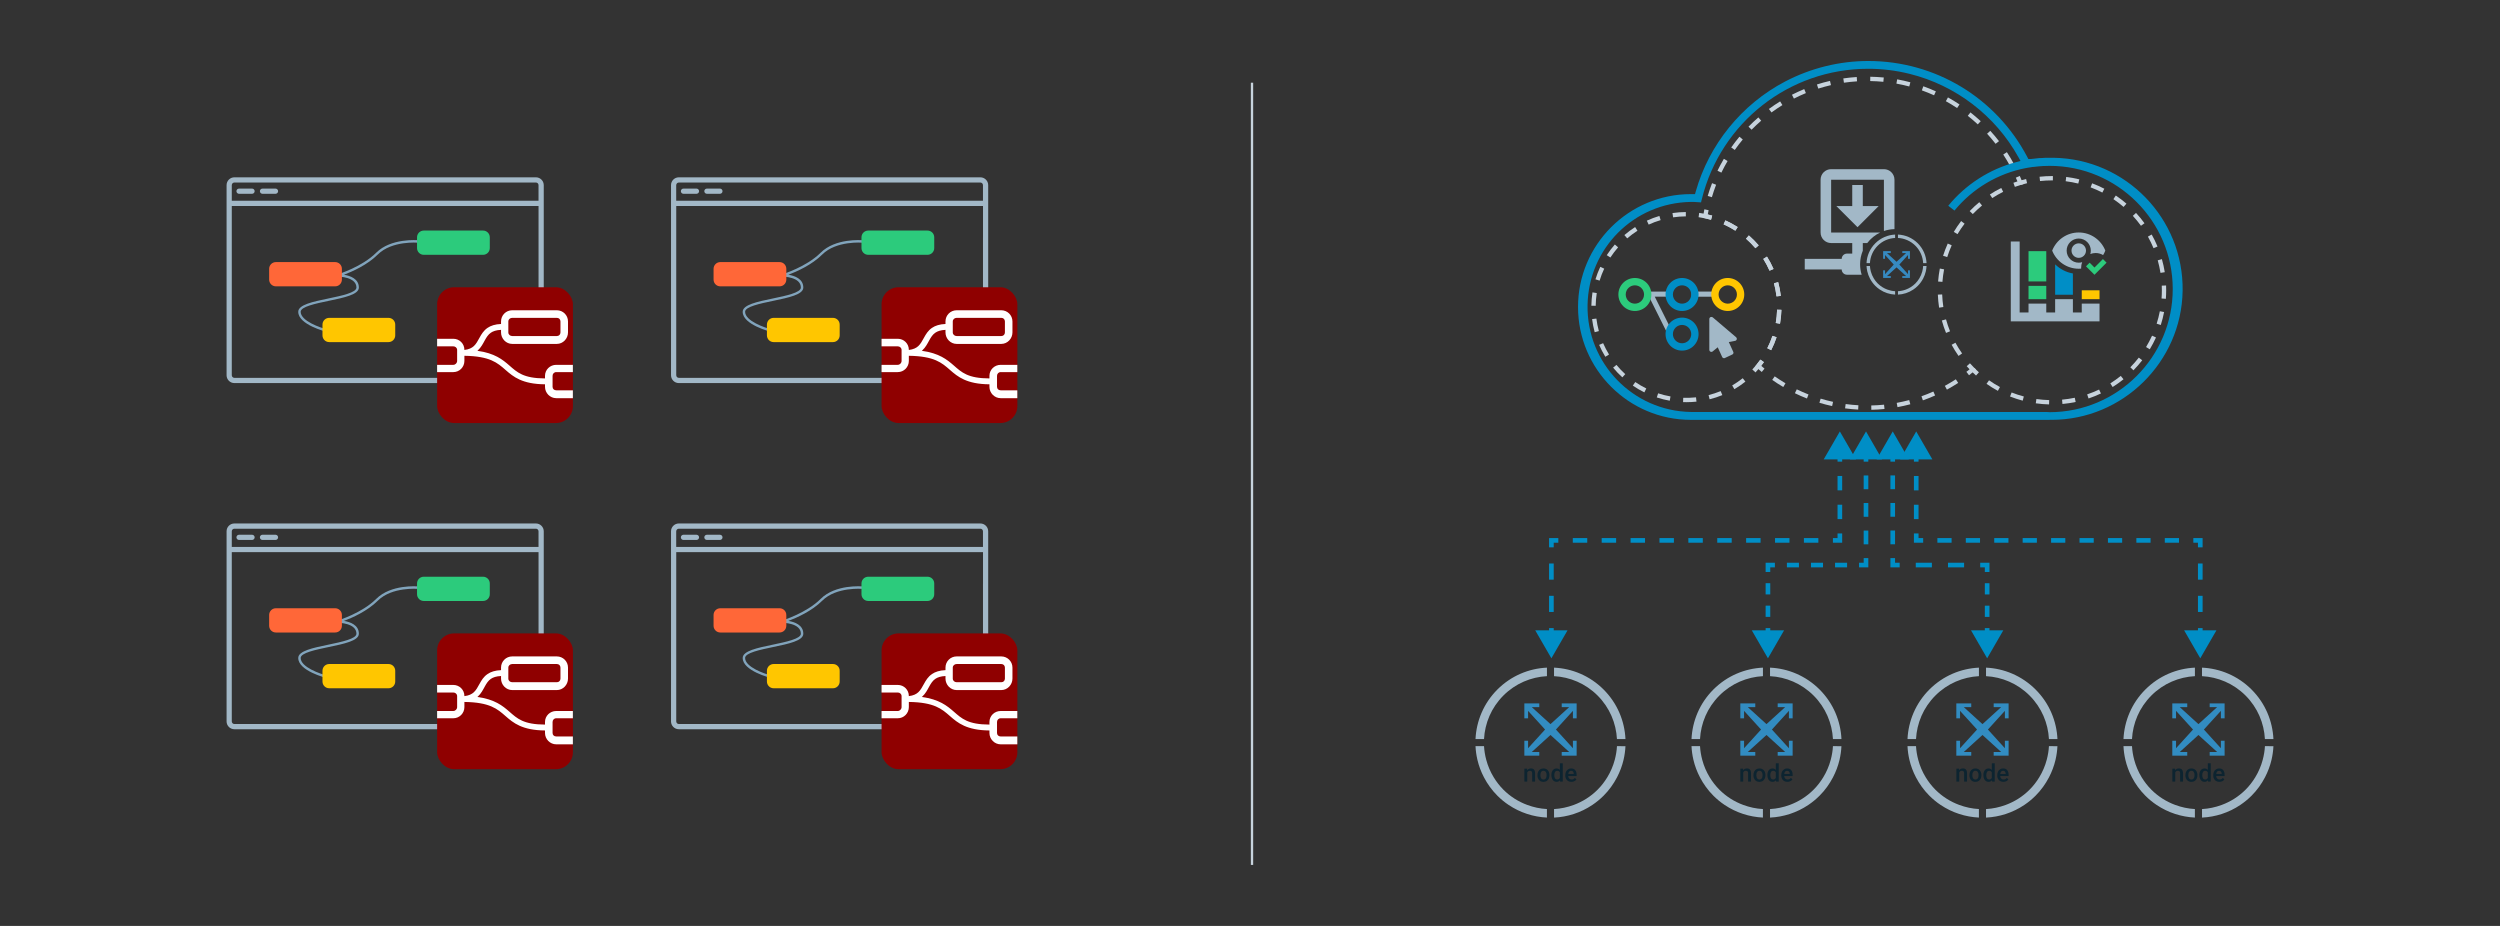 <?xml version="1.0" encoding="UTF-8"?>
<svg id="a" data-name="Layer 1" xmlns="http://www.w3.org/2000/svg" viewBox="0 0 1080 400">
  <rect x="0" y="0" width="1080" height="400" fill="#333333" stroke="none"/>
  <defs>
    <style>
      .b {
        stroke-dasharray: 0 0 6.21 6.21;
      }

      .b, .c, .d, .e, .f, .g, .h, .i, .j {
        stroke: #008ec6;
        stroke-width: 2px;
      }

      .b, .c, .d, .e, .f, .g, .h, .i, .j, .k {
        fill: none;
        stroke-miterlimit: 10;
      }

      .c {
        stroke-dasharray: 0 0 5.2 5.2;
      }

      .d {
        stroke-dasharray: 0 0 5.95 5.95;
      }

      .e {
        stroke-dasharray: 0 0 6.24 6.24;
      }

      .f {
        stroke-dasharray: 0 0 6.98 6.98;
      }

      .g {
        stroke-dasharray: 0 0 4.85 4.85;
      }

      .h {
        stroke-dasharray: 0 0 6.96 6.96;
      }

      .j {
        stroke-dasharray: 0 0 6.14 6.14;
      }

      .k {
        stroke: #c7d3dd;
      }

      .l {
        fill: #81a4bc;
      }

      .l, .m, .n, .o, .p, .q, .r, .s, .t, .u, .v, .w {
        stroke-width: 0px;
      }

      .m {
        fill: #a2b8c7;
      }

      .n {
        fill: #2ccb7c;
      }

      .o {
        fill: #0d2430;
      }

      .p {
        fill: #368ac1;
      }

      .q {
        fill: #c7d3dd;
      }

      .r {
        fill: #8f0000;
      }

      .s {
        fill: #328cc1;
      }

      .t {
        fill: #ff6738;
      }

      .u {
        fill: #fff;
      }

      .v {
        fill: #ffc600;
      }

      .w {
        fill: #008ec6;
      }
    </style>
  </defs>
  <g>
    <g>
      <g>
        <path class="m" d="M700.38,322.34h-1.85c-.1,1.98-.44,3.95-.95,5.88-.7,2.64-1.78,5.19-3.24,7.58-1.16,1.9-2.53,3.7-4.18,5.35-3.01,3.01-6.54,5.19-10.29,6.58-2.75,1.02-5.62,1.63-8.52,1.79v3.68c5.81-.27,11.55-2.1,16.56-5.47,1.71-1.15,3.33-2.47,4.84-3.98,2.4-2.4,4.31-5.09,5.8-7.94,1.26-2.42,2.22-4.97,2.83-7.58.45-1.94.73-3.91.82-5.88h-1.82Z"/>
        <path class="m" d="M649.47,341.15c-1.64-1.64-3.01-3.45-4.18-5.35-1.46-2.39-2.54-4.94-3.24-7.58-.51-1.93-.84-3.9-.95-5.88h-3.68c.09,1.98.37,3.95.82,5.88.61,2.61,1.56,5.16,2.83,7.58,1.49,2.86,3.41,5.55,5.8,7.94,1.51,1.51,3.13,2.84,4.84,3.98,5.01,3.37,10.76,5.19,16.56,5.47v-3.68c-2.9-.15-5.77-.77-8.52-1.79-3.75-1.39-7.28-3.57-10.29-6.58Z"/>
      </g>
      <path class="m" d="M698.52,319.28h3.68c-.36-7.79-3.51-15.47-9.45-21.41-5.94-5.94-13.62-9.09-21.41-9.45v3.68c6.85.36,13.59,3.15,18.81,8.37,5.22,5.22,8.01,11.96,8.37,18.81Z"/>
      <path class="m" d="M641.1,319.28c.36-6.85,3.15-13.59,8.37-18.81,5.22-5.22,11.96-8.01,18.81-8.37v-3.68c-7.79.36-15.47,3.51-21.41,9.45-5.94,5.94-9.08,13.62-9.45,21.41h3.68Z"/>
    </g>
    <g>
      <g>
        <path class="o" d="M659.7,332.06l.04.65c.41-.5.96-.75,1.63-.75,1.16,0,1.76.67,1.78,2v3.69h-1.26v-3.62c0-.35-.08-.62-.23-.79-.15-.17-.4-.26-.75-.26-.51,0-.88.23-1.13.69v3.98h-1.25v-5.59h1.18Z"/>
        <path class="o" d="M664.18,334.81c0-.55.11-1.04.32-1.48.22-.44.52-.78.91-1.01.39-.24.84-.35,1.35-.35.75,0,1.37.24,1.84.73.47.49.72,1.13.76,1.93v.29c0,.55-.1,1.04-.31,1.48-.21.43-.51.77-.91,1.01-.39.24-.85.36-1.37.36-.79,0-1.42-.26-1.89-.79-.47-.52-.71-1.22-.71-2.1v-.06ZM665.44,334.92c0,.58.12,1.03.36,1.35s.57.49.99.49.75-.17.99-.5.35-.81.35-1.45c0-.57-.12-1.01-.36-1.34-.24-.33-.57-.5-.99-.5s-.74.16-.98.49c-.24.32-.36.81-.36,1.46Z"/>
        <path class="o" d="M670.2,334.82c0-.86.2-1.55.6-2.07.4-.52.93-.78,1.61-.78.59,0,1.07.21,1.44.62v-2.86h1.26v7.93h-1.14l-.06-.58c-.38.45-.88.68-1.5.68s-1.18-.26-1.59-.79c-.4-.53-.61-1.24-.61-2.15ZM671.46,334.93c0,.57.11,1.01.33,1.33.22.32.53.48.93.48.51,0,.89-.23,1.13-.69v-2.39c-.23-.45-.6-.67-1.12-.67-.41,0-.72.16-.94.48-.22.32-.33.81-.33,1.45Z"/>
        <path class="o" d="M678.87,337.76c-.8,0-1.44-.25-1.93-.75-.49-.5-.74-1.17-.74-2v-.15c0-.56.11-1.06.32-1.5.21-.44.52-.78.91-1.03s.82-.37,1.3-.37c.76,0,1.35.24,1.76.73.42.49.62,1.17.62,2.06v.51h-3.65c.04.46.19.83.46,1.09.27.27.61.4,1.02.4.58,0,1.04-.23,1.4-.7l.68.65c-.22.33-.52.59-.9.78-.37.18-.79.28-1.26.28ZM678.72,332.97c-.34,0-.62.12-.83.36-.21.24-.35.58-.41,1.01h2.39v-.09c-.03-.42-.14-.74-.34-.95-.2-.22-.47-.32-.82-.32Z"/>
      </g>
      <polygon class="s" points="664.97 305.48 664.97 303.87 658.52 303.87 658.52 310.32 660.13 310.32 660.13 307.09 667.47 315.16 660.13 323.23 660.13 320.01 658.52 320.01 658.52 326.46 664.97 326.46 664.97 324.85 661.74 324.85 669.81 317.51 677.89 324.85 674.66 324.85 674.66 326.46 681.11 326.46 681.11 320.01 679.5 320.01 679.5 323.23 672.16 315.16 679.5 307.09 679.5 310.32 681.11 310.32 681.11 303.87 674.66 303.87 674.66 305.48 677.89 305.48 669.81 312.82 661.74 305.48 664.97 305.48"/>
    </g>
  </g>
  <g>
    <g>
      <g>
        <path class="m" d="M793.68,322.34h-1.85c-.1,1.98-.44,3.95-.95,5.88-.7,2.64-1.78,5.19-3.24,7.58-1.16,1.9-2.53,3.7-4.18,5.35-3.01,3.01-6.54,5.19-10.29,6.58-2.75,1.02-5.62,1.63-8.52,1.79v3.68c5.81-.27,11.55-2.1,16.56-5.47,1.71-1.15,3.33-2.47,4.84-3.98,2.4-2.4,4.31-5.09,5.8-7.94,1.26-2.42,2.22-4.97,2.83-7.58.45-1.94.73-3.91.82-5.88h-1.82Z"/>
        <path class="m" d="M742.78,341.15c-1.64-1.64-3.01-3.45-4.18-5.35-1.46-2.39-2.54-4.94-3.24-7.58-.51-1.93-.84-3.9-.95-5.88h-3.68c.09,1.98.37,3.95.82,5.88.61,2.61,1.56,5.16,2.83,7.58,1.49,2.86,3.41,5.55,5.8,7.94,1.51,1.51,3.13,2.84,4.84,3.98,5.01,3.37,10.76,5.19,16.56,5.47v-3.68c-2.9-.15-5.77-.77-8.52-1.79-3.75-1.39-7.28-3.57-10.29-6.58Z"/>
      </g>
      <path class="m" d="M791.83,319.28h3.68c-.36-7.79-3.51-15.47-9.45-21.41-5.94-5.94-13.62-9.09-21.41-9.45v3.68c6.85.36,13.59,3.15,18.81,8.37,5.22,5.22,8.01,11.96,8.37,18.81Z"/>
      <path class="m" d="M734.41,319.28c.36-6.85,3.15-13.59,8.37-18.81,5.22-5.22,11.96-8.01,18.81-8.37v-3.68c-7.79.36-15.47,3.51-21.41,9.45-5.94,5.94-9.08,13.62-9.45,21.41h3.68Z"/>
    </g>
    <g>
      <g>
        <path class="o" d="M753,332.06l.04.65c.41-.5.96-.75,1.63-.75,1.16,0,1.76.67,1.78,2v3.69h-1.26v-3.62c0-.35-.08-.62-.23-.79-.15-.17-.4-.26-.75-.26-.51,0-.88.23-1.13.69v3.98h-1.25v-5.59h1.18Z"/>
        <path class="o" d="M757.49,334.81c0-.55.11-1.04.32-1.48.22-.44.52-.78.91-1.01.39-.24.84-.35,1.35-.35.75,0,1.37.24,1.84.73.47.49.72,1.13.76,1.93v.29c0,.55-.1,1.04-.31,1.48-.21.43-.51.77-.91,1.01-.39.24-.85.36-1.37.36-.79,0-1.42-.26-1.89-.79-.47-.52-.71-1.22-.71-2.1v-.06ZM758.74,334.92c0,.58.12,1.03.36,1.35s.57.49.99.49.75-.17.99-.5.35-.81.35-1.45c0-.57-.12-1.01-.36-1.34-.24-.33-.57-.5-.99-.5s-.74.16-.98.49c-.24.32-.36.81-.36,1.46Z"/>
        <path class="o" d="M763.51,334.82c0-.86.2-1.55.6-2.07.4-.52.93-.78,1.61-.78.59,0,1.07.21,1.44.62v-2.86h1.26v7.93h-1.14l-.06-.58c-.38.45-.88.68-1.5.68s-1.18-.26-1.59-.79c-.4-.53-.61-1.24-.61-2.15ZM764.76,334.93c0,.57.11,1.01.33,1.33.22.32.53.48.93.48.51,0,.89-.23,1.13-.69v-2.39c-.23-.45-.6-.67-1.12-.67-.41,0-.72.16-.94.48-.22.32-.33.81-.33,1.45Z"/>
        <path class="o" d="M772.18,337.76c-.8,0-1.44-.25-1.93-.75-.49-.5-.74-1.17-.74-2v-.15c0-.56.11-1.06.32-1.5.21-.44.52-.78.91-1.03s.82-.37,1.3-.37c.76,0,1.35.24,1.76.73.42.49.62,1.17.62,2.06v.51h-3.65c.04.46.19.83.46,1.09.27.27.61.4,1.02.4.58,0,1.04-.23,1.4-.7l.68.65c-.22.33-.52.59-.9.78-.37.18-.79.28-1.26.28ZM772.03,332.97c-.34,0-.62.12-.83.36-.21.24-.35.58-.41,1.01h2.39v-.09c-.03-.42-.14-.74-.34-.95-.2-.22-.47-.32-.82-.32Z"/>
      </g>
      <polygon class="s" points="758.28 305.48 758.28 303.87 751.82 303.87 751.82 310.32 753.44 310.32 753.44 307.09 760.77 315.16 753.44 323.23 753.44 320.01 751.82 320.01 751.82 326.46 758.28 326.46 758.28 324.85 755.05 324.85 763.12 317.51 771.19 324.85 767.96 324.85 767.96 326.46 774.42 326.46 774.42 320.01 772.81 320.01 772.81 323.23 765.47 315.16 772.81 307.09 772.81 310.32 774.42 310.32 774.42 303.87 767.96 303.87 767.96 305.48 771.19 305.48 763.12 312.82 755.05 305.48 758.28 305.48"/>
    </g>
  </g>
  <g>
    <g>
      <g>
        <path class="m" d="M886.99,322.34h-1.85c-.1,1.98-.44,3.95-.95,5.88-.7,2.64-1.78,5.19-3.24,7.58-1.16,1.9-2.53,3.7-4.18,5.35-3.01,3.01-6.54,5.19-10.29,6.58-2.75,1.02-5.62,1.63-8.52,1.79v3.68c5.81-.27,11.55-2.1,16.56-5.47,1.71-1.15,3.33-2.47,4.84-3.98,2.4-2.4,4.31-5.09,5.8-7.94,1.26-2.42,2.22-4.97,2.83-7.58.45-1.94.73-3.91.82-5.88h-1.82Z"/>
        <path class="m" d="M836.09,341.15c-1.64-1.64-3.01-3.45-4.18-5.35-1.46-2.39-2.54-4.94-3.24-7.58-.51-1.93-.84-3.9-.95-5.88h-3.68c.09,1.98.37,3.95.82,5.88.61,2.61,1.56,5.16,2.83,7.58,1.49,2.86,3.41,5.55,5.8,7.94,1.51,1.51,3.13,2.84,4.84,3.98,5.01,3.37,10.76,5.19,16.56,5.47v-3.68c-2.9-.15-5.77-.77-8.52-1.79-3.75-1.39-7.28-3.57-10.29-6.58Z"/>
      </g>
      <path class="m" d="M885.14,319.28h3.68c-.36-7.79-3.51-15.47-9.45-21.41-5.94-5.94-13.62-9.09-21.41-9.45v3.68c6.85.36,13.59,3.15,18.81,8.37,5.22,5.22,8.01,11.96,8.37,18.81Z"/>
      <path class="m" d="M827.72,319.28c.36-6.85,3.15-13.59,8.37-18.81,5.22-5.22,11.96-8.01,18.81-8.37v-3.68c-7.79.36-15.47,3.51-21.41,9.45-5.94,5.94-9.08,13.62-9.45,21.41h3.68Z"/>
    </g>
    <g>
      <g>
        <path class="o" d="M846.31,332.06l.04.65c.41-.5.96-.75,1.63-.75,1.16,0,1.76.67,1.78,2v3.69h-1.26v-3.62c0-.35-.08-.62-.23-.79-.15-.17-.4-.26-.75-.26-.51,0-.88.23-1.13.69v3.98h-1.25v-5.59h1.18Z"/>
        <path class="o" d="M850.79,334.81c0-.55.11-1.04.32-1.48.22-.44.52-.78.91-1.01.39-.24.84-.35,1.35-.35.75,0,1.37.24,1.84.73.47.49.72,1.13.76,1.93v.29c0,.55-.1,1.04-.31,1.48-.21.43-.51.77-.91,1.01-.39.24-.85.36-1.37.36-.79,0-1.42-.26-1.89-.79-.47-.52-.71-1.22-.71-2.1v-.06ZM852.05,334.92c0,.58.12,1.03.36,1.35s.57.49.99.49.75-.17.99-.5.35-.81.35-1.45c0-.57-.12-1.01-.36-1.34-.24-.33-.57-.5-.99-.5s-.74.16-.98.49c-.24.32-.36.81-.36,1.46Z"/>
        <path class="o" d="M856.82,334.82c0-.86.2-1.55.6-2.07.4-.52.93-.78,1.61-.78.59,0,1.07.21,1.44.62v-2.86h1.26v7.93h-1.14l-.06-.58c-.38.45-.88.68-1.5.68s-1.18-.26-1.59-.79c-.4-.53-.61-1.24-.61-2.15ZM858.07,334.93c0,.57.11,1.01.33,1.33.22.32.53.48.93.48.51,0,.89-.23,1.13-.69v-2.39c-.23-.45-.6-.67-1.12-.67-.41,0-.72.16-.94.48-.22.32-.33.81-.33,1.45Z"/>
        <path class="o" d="M865.48,337.76c-.8,0-1.44-.25-1.93-.75-.49-.5-.74-1.17-.74-2v-.15c0-.56.11-1.06.32-1.5.21-.44.52-.78.91-1.03s.82-.37,1.3-.37c.76,0,1.35.24,1.76.73.42.49.62,1.17.62,2.06v.51h-3.65c.04.46.19.83.46,1.09.27.27.61.4,1.02.4.58,0,1.04-.23,1.4-.7l.68.65c-.22.33-.52.59-.9.78-.37.18-.79.28-1.26.28ZM865.33,332.97c-.34,0-.62.12-.83.36-.21.24-.35.58-.41,1.01h2.39v-.09c-.03-.42-.14-.74-.34-.95-.2-.22-.47-.32-.82-.32Z"/>
      </g>
      <polygon class="s" points="851.58 305.48 851.58 303.87 845.13 303.87 845.13 310.32 846.74 310.32 846.74 307.09 854.08 315.16 846.74 323.23 846.74 320.01 845.13 320.01 845.13 326.46 851.58 326.46 851.58 324.85 848.36 324.85 856.43 317.51 864.5 324.85 861.27 324.85 861.27 326.46 867.72 326.46 867.72 320.01 866.11 320.01 866.11 323.23 858.78 315.16 866.11 307.09 866.11 310.32 867.72 310.32 867.72 303.87 861.27 303.87 861.27 305.48 864.5 305.48 856.43 312.82 848.36 305.48 851.58 305.48"/>
    </g>
  </g>
  <g>
    <g>
      <g>
        <path class="m" d="M980.3,322.34h-1.85c-.1,1.98-.44,3.95-.95,5.88-.7,2.64-1.78,5.19-3.24,7.58-1.16,1.9-2.53,3.7-4.18,5.35-3.01,3.01-6.54,5.19-10.29,6.58-2.75,1.02-5.62,1.63-8.52,1.79v3.68c5.81-.27,11.55-2.1,16.56-5.47,1.71-1.15,3.33-2.47,4.84-3.98,2.4-2.4,4.31-5.09,5.8-7.94,1.26-2.42,2.22-4.97,2.83-7.58.45-1.94.73-3.91.82-5.88h-1.82Z"/>
        <path class="m" d="M929.39,341.15c-1.64-1.64-3.01-3.45-4.18-5.35-1.46-2.39-2.54-4.94-3.24-7.58-.51-1.93-.84-3.9-.95-5.88h-3.68c.09,1.98.37,3.95.82,5.88.61,2.61,1.56,5.16,2.83,7.58,1.49,2.86,3.41,5.55,5.8,7.94,1.51,1.51,3.13,2.84,4.84,3.98,5.01,3.37,10.76,5.19,16.56,5.47v-3.68c-2.9-.15-5.77-.77-8.52-1.79-3.75-1.39-7.28-3.57-10.29-6.58Z"/>
      </g>
      <path class="m" d="M978.44,319.28h3.68c-.36-7.79-3.51-15.47-9.45-21.41-5.94-5.94-13.62-9.09-21.41-9.45v3.68c6.85.36,13.59,3.15,18.81,8.37,5.22,5.22,8.01,11.96,8.37,18.81Z"/>
      <path class="m" d="M921.02,319.28c.36-6.85,3.15-13.59,8.37-18.81,5.22-5.22,11.96-8.01,18.81-8.37v-3.68c-7.79.36-15.47,3.51-21.41,9.45-5.94,5.94-9.08,13.62-9.45,21.41h3.68Z"/>
    </g>
    <g>
      <g>
        <path class="o" d="M939.62,332.06l.04.65c.41-.5.96-.75,1.63-.75,1.16,0,1.76.67,1.78,2v3.69h-1.26v-3.62c0-.35-.08-.62-.23-.79-.15-.17-.4-.26-.75-.26-.51,0-.88.23-1.13.69v3.98h-1.25v-5.59h1.18Z"/>
        <path class="o" d="M944.1,334.81c0-.55.11-1.04.32-1.48.22-.44.52-.78.91-1.01.39-.24.84-.35,1.35-.35.75,0,1.37.24,1.84.73.47.49.72,1.13.76,1.93v.29c0,.55-.1,1.04-.31,1.48-.21.43-.51.77-.91,1.01-.39.24-.85.36-1.37.36-.79,0-1.42-.26-1.89-.79-.47-.52-.71-1.22-.71-2.1v-.06ZM945.35,334.92c0,.58.12,1.03.36,1.35s.57.49.99.49.75-.17.99-.5.35-.81.35-1.45c0-.57-.12-1.01-.36-1.34-.24-.33-.57-.5-.99-.5s-.74.16-.98.49c-.24.32-.36.81-.36,1.46Z"/>
        <path class="o" d="M950.12,334.82c0-.86.2-1.55.6-2.07.4-.52.93-.78,1.61-.78.59,0,1.07.21,1.44.62v-2.86h1.26v7.93h-1.14l-.06-.58c-.38.45-.88.68-1.5.68s-1.18-.26-1.59-.79c-.4-.53-.61-1.24-.61-2.15ZM951.38,334.93c0,.57.11,1.01.33,1.33.22.32.53.48.93.48.51,0,.89-.23,1.13-.69v-2.39c-.23-.45-.6-.67-1.12-.67-.41,0-.72.16-.94.48-.22.32-.33.81-.33,1.45Z"/>
        <path class="o" d="M958.79,337.76c-.8,0-1.44-.25-1.93-.75-.49-.5-.74-1.17-.74-2v-.15c0-.56.11-1.06.32-1.5.21-.44.52-.78.91-1.03s.82-.37,1.3-.37c.76,0,1.35.24,1.76.73.42.49.62,1.17.62,2.06v.51h-3.65c.04.46.19.83.46,1.09.27.27.61.4,1.02.4.58,0,1.04-.23,1.4-.7l.68.65c-.22.33-.52.59-.9.78-.37.18-.79.28-1.26.28ZM958.64,332.97c-.34,0-.62.12-.83.36-.21.24-.35.58-.41,1.01h2.39v-.09c-.03-.42-.14-.74-.34-.95-.2-.22-.47-.32-.82-.32Z"/>
      </g>
      <polygon class="s" points="944.89 305.48 944.89 303.87 938.43 303.87 938.43 310.32 940.05 310.32 940.05 307.09 947.38 315.16 940.05 323.23 940.05 320.01 938.43 320.01 938.43 326.46 944.89 326.46 944.89 324.85 941.66 324.85 949.73 317.51 957.8 324.85 954.58 324.85 954.58 326.46 961.03 326.46 961.03 320.01 959.42 320.01 959.42 323.23 952.08 315.16 959.42 307.09 959.42 310.32 961.03 310.32 961.03 303.87 954.58 303.87 954.58 305.48 957.8 305.48 949.73 312.82 941.66 305.48 944.89 305.48"/>
    </g>
  </g>
  <g>
    <g>
      <line class="i" x1="670.2" y1="274.34" x2="670.2" y2="271.34"/>
      <line class="f" x1="670.2" y1="264.37" x2="670.2" y2="239.94"/>
      <polyline class="i" points="670.2 236.45 670.2 233.45 673.2 233.45"/>
      <line class="e" x1="679.45" y1="233.45" x2="788.69" y2="233.45"/>
      <polyline class="i" points="791.82 233.45 794.82 233.45 794.82 230.45"/>
      <line class="b" x1="794.82" y1="224.25" x2="794.82" y2="202.53"/>
      <line class="i" x1="794.82" y1="199.43" x2="794.82" y2="196.43"/>
      <polygon class="w" points="677.18 272.3 670.2 284.39 663.22 272.3 677.18 272.3"/>
      <polygon class="w" points="801.8 198.47 794.82 186.38 787.83 198.47 801.8 198.47"/>
    </g>
    <g>
      <line class="i" x1="763.75" y1="274.34" x2="763.75" y2="271.34"/>
      <line class="g" x1="763.75" y1="266.49" x2="763.75" y2="249.52"/>
      <polyline class="i" points="763.75 247.1 763.75 244.1 766.75 244.1"/>
      <line class="c" x1="771.94" y1="244.1" x2="800.52" y2="244.1"/>
      <polyline class="i" points="803.11 244.1 806.11 244.1 806.11 241.1"/>
      <line class="d" x1="806.11" y1="235.15" x2="806.11" y2="202.4"/>
      <line class="i" x1="806.11" y1="199.43" x2="806.11" y2="196.43"/>
      <polygon class="w" points="770.73 272.3 763.75 284.39 756.77 272.3 770.73 272.3"/>
      <polygon class="w" points="813.09 198.47 806.12 186.38 799.13 198.47 813.09 198.47"/>
    </g>
    <g>
      <line class="i" x1="827.81" y1="196.43" x2="827.81" y2="199.43"/>
      <line class="b" x1="827.81" y1="205.63" x2="827.81" y2="227.35"/>
      <polyline class="i" points="827.81 230.45 827.81 233.45 830.81 233.45"/>
      <line class="j" x1="836.95" y1="233.45" x2="944.45" y2="233.45"/>
      <polyline class="i" points="947.52 233.45 950.52 233.45 950.52 236.45"/>
      <line class="f" x1="950.52" y1="243.43" x2="950.52" y2="267.86"/>
      <line class="i" x1="950.52" y1="271.34" x2="950.52" y2="274.34"/>
      <polygon class="w" points="820.83 198.47 827.81 186.38 834.79 198.47 820.83 198.47"/>
      <polygon class="w" points="943.54 272.3 950.52 284.39 957.5 272.3 943.54 272.3"/>
    </g>
    <g>
      <line class="i" x1="817.66" y1="196.43" x2="817.66" y2="199.43"/>
      <line class="d" x1="817.66" y1="205.38" x2="817.66" y2="238.12"/>
      <polyline class="i" points="817.66 241.1 817.66 244.1 820.66 244.1"/>
      <line class="h" x1="827.61" y1="244.1" x2="851.97" y2="244.1"/>
      <polyline class="i" points="855.45 244.1 858.45 244.1 858.45 247.1"/>
      <line class="g" x1="858.45" y1="251.95" x2="858.45" y2="268.92"/>
      <line class="i" x1="858.45" y1="271.34" x2="858.45" y2="274.34"/>
      <polygon class="w" points="810.68 198.47 817.66 186.38 824.64 198.47 810.68 198.47"/>
      <polygon class="w" points="851.47 272.3 858.45 284.39 865.43 272.3 851.47 272.3"/>
    </g>
  </g>
  <g>
    <g>
      <g>
        <path class="q" d="M736.5,94.29c-.89-.18-1.79-.34-2.71-.46l.25-1.86c.96.13,1.9.29,2.83.48l-.38,1.83Z"/>
        <path class="q" d="M728.53,173.74c-.48,0-.96,0-1.44-.03l.07-1.87c1.83.06,3.7,0,5.52-.19l.2,1.86c-1.43.15-2.89.23-4.34.23ZM721.34,173.11c-1.9-.34-3.79-.81-5.61-1.41l.58-1.78c1.74.57,3.54,1.02,5.35,1.34l-.33,1.84ZM738.56,172.5l-.46-1.82c1.78-.45,3.55-1.03,5.24-1.72l.71,1.73c-1.78.73-3.63,1.34-5.5,1.8ZM710.37,169.51c-1.72-.85-3.4-1.83-4.99-2.92l1.06-1.55c1.52,1.04,3.12,1.97,4.76,2.78l-.83,1.68ZM749.25,168.13l-.95-1.62c1.58-.93,3.11-1.97,4.56-3.12l1.16,1.47c-1.51,1.2-3.12,2.3-4.77,3.27ZM700.85,163.01c-1.42-1.29-2.76-2.7-3.99-4.19l1.44-1.19c1.17,1.42,2.45,2.76,3.81,4l-1.26,1.38ZM693.5,154.12c-1.01-1.64-1.91-3.37-2.67-5.13l1.72-.74c.73,1.68,1.59,3.33,2.55,4.9l-1.6.98ZM688.91,143.52c-.51-1.85-.89-3.76-1.13-5.67l1.86-.23c.23,1.83.59,3.65,1.07,5.41l-1.81.49ZM689.34,132.1l-1.87-.03c.03-1.93.19-3.87.48-5.76l1.85.29c-.28,1.81-.44,3.66-.46,5.5ZM691.03,121.22l-1.79-.55c.56-1.84,1.26-3.65,2.08-5.4l1.7.79c-.78,1.66-1.45,3.4-1.98,5.15ZM695.69,111.25l-1.57-1.02c1.05-1.61,2.22-3.16,3.49-4.61l1.41,1.23c-1.21,1.38-2.33,2.86-3.34,4.4ZM702.95,102.97l-1.22-1.42c1.46-1.25,3.02-2.42,4.64-3.46l1.01,1.58c-1.54.99-3.03,2.1-4.42,3.3ZM712.22,97.02l-.78-1.7c1.75-.8,3.58-1.49,5.42-2.03l.53,1.8c-1.76.52-3.5,1.17-5.17,1.94ZM722.78,93.89l-.27-1.85c1.9-.28,3.84-.43,5.77-.44v1.87c-1.83.01-3.68.15-5.49.42Z"/>
        <path class="q" d="M758.36,160.89l-1.36-1.29c.63-.66,1.23-1.35,1.82-2.06l1.45,1.19c-.61.74-1.24,1.46-1.9,2.15Z"/>
      </g>
      <g>
        <path class="q" d="M853.65,162.24c-.71-.63-1.41-1.29-2.08-1.96l1.32-1.33c.65.65,1.32,1.28,2,1.89l-1.25,1.4Z"/>
        <path class="q" d="M885.21,174.71c-1.92-.05-3.85-.21-5.75-.48l.26-1.85c1.82.26,3.69.41,5.53.46l-.05,1.87ZM890.98,174.52l-.17-1.87c1.84-.17,3.69-.44,5.49-.82l.39,1.83c-1.88.4-3.79.68-5.7.86ZM873.81,173.09c-1.85-.49-3.7-1.1-5.48-1.8l.69-1.74c1.72.68,3.49,1.26,5.27,1.73l-.48,1.81ZM902.25,172.14l-.6-1.77c1.75-.59,3.48-1.29,5.15-2.08l.8,1.69c-1.74.83-3.54,1.55-5.35,2.17ZM863.09,168.85c-1.68-.91-3.34-1.93-4.91-3.03l1.08-1.53c1.51,1.06,3.1,2.04,4.72,2.91l-.89,1.65ZM912.66,167.2l-1-1.59c1.56-.98,3.08-2.06,4.52-3.22l1.17,1.46c-1.5,1.2-3.08,2.33-4.7,3.35ZM921.64,159.98l-1.34-1.31c1.29-1.32,2.52-2.72,3.66-4.18l1.48,1.15c-1.18,1.51-2.45,2.97-3.8,4.34ZM928.7,150.89l-1.6-.97c.95-1.58,1.82-3.23,2.59-4.91l1.7.78c-.79,1.75-1.7,3.46-2.69,5.1ZM933.47,140.4l-1.79-.57c.56-1.76,1.02-3.57,1.37-5.38l1.84.35c-.36,1.88-.84,3.76-1.43,5.59ZM935.66,129.09l-1.87-.14c.09-1.18.13-2.38.13-3.56,0-.67-.01-1.33-.04-1.99l1.87-.08c.03.69.04,1.37.04,2.07,0,1.23-.05,2.47-.14,3.7ZM933.33,117.88c-.29-1.83-.69-3.65-1.19-5.42l1.8-.51c.52,1.84.94,3.74,1.24,5.64l-1.85.29ZM930.32,107.21c-.71-1.7-1.52-3.38-2.42-4.99l1.63-.91c.94,1.67,1.79,3.42,2.52,5.19l-1.73.72ZM924.9,97.54c-1.09-1.5-2.27-2.94-3.52-4.29l1.38-1.27c1.3,1.41,2.53,2.91,3.66,4.46l-1.52,1.1ZM917.39,89.39c-1.4-1.2-2.88-2.34-4.41-3.37l1.05-1.55c1.59,1.07,3.13,2.25,4.59,3.5l-1.22,1.42ZM908.21,83.19c-1.64-.85-3.35-1.61-5.07-2.25l.66-1.75c1.79.67,3.57,1.46,5.27,2.34l-.86,1.66ZM897.83,79.3c-1.79-.44-3.62-.78-5.46-1.01l.23-1.86c1.91.24,3.82.59,5.67,1.05l-.45,1.82ZM881.29,78.21l-.2-1.86c1.78-.19,3.58-.29,5.37-.29h.39s-.01,1.87-.01,1.87h-.37c-1.72,0-3.46.09-5.17.28Z"/>
        <path class="q" d="M873.04,79.86l-.53-1.8c.91-.27,1.84-.51,2.77-.73l.42,1.82c-.9.21-1.79.44-2.66.7Z"/>
      </g>
      <g>
        <path class="q" d="M870.42,80.72l-.63-1.76c.57-.21,1.15-.4,1.74-.59-.22-.54-.45-1.08-.69-1.61l1.71-.76c.38.87.75,1.74,1.1,2.62l.38.95-.98.29c-.88.26-1.76.55-2.62.86Z"/>
        <path class="q" d="M739.53,85.19l-1.8-.53c.55-1.86,1.18-3.72,1.88-5.53l1.75.68c-.68,1.76-1.3,3.58-1.83,5.39ZM743.64,74.58l-1.69-.82c.85-1.75,1.77-3.48,2.76-5.15l1.61.95c-.96,1.63-1.86,3.32-2.69,5.02ZM868.32,71.65c-.9-1.65-1.88-3.3-2.92-4.89l1.57-1.02c1.07,1.63,2.08,3.32,3,5.02l-1.65.89ZM749.41,64.78l-1.53-1.08c1.12-1.59,2.31-3.15,3.56-4.64l1.44,1.2c-1.21,1.45-2.37,2.97-3.46,4.52ZM862.09,62.12c-1.16-1.49-2.39-2.96-3.67-4.35l1.38-1.26c1.31,1.43,2.58,2.93,3.77,4.47l-1.48,1.15ZM756.69,56.04l-1.34-1.31c1.36-1.39,2.79-2.74,4.26-4.01l1.23,1.41c-1.42,1.24-2.82,2.55-4.15,3.9ZM854.4,53.73c-1.38-1.28-2.84-2.53-4.32-3.7l1.16-1.47c1.53,1.21,3.02,2.49,4.44,3.8l-1.28,1.37ZM765.28,48.58l-1.11-1.51c1.56-1.15,3.19-2.25,4.85-3.27l.98,1.6c-1.61.99-3.2,2.07-4.72,3.18ZM845.47,46.68c-1.57-1.05-3.21-2.04-4.86-2.96l.91-1.64c1.7.94,3.38,1.96,4.99,3.04l-1.04,1.56ZM774.97,42.6l-.85-1.67c1.73-.88,3.52-1.7,5.31-2.44l.71,1.73c-1.75.72-3.49,1.52-5.17,2.38ZM835.52,41.17c-1.72-.78-3.5-1.49-5.28-2.13l.63-1.77c1.82.65,3.65,1.39,5.42,2.19l-.77,1.71ZM785.49,38.28l-.57-1.79c1.85-.59,3.74-1.11,5.64-1.54l.42,1.83c-1.84.42-3.69.93-5.49,1.5ZM824.81,37.36c-1.83-.49-3.7-.9-5.56-1.24l.33-1.84c1.91.34,3.83.77,5.7,1.27l-.48,1.81ZM796.58,35.73l-.27-1.85c1.92-.28,3.88-.48,5.81-.61l.12,1.87c-1.89.12-3.79.32-5.66.59ZM813.61,35.34c-1.88-.18-3.79-.29-5.68-.32l.03-1.87c1.94.03,3.9.15,5.83.33l-.18,1.86Z"/>
        <path class="q" d="M739.17,94.94c-.88-.25-1.77-.46-2.67-.65l-.88-.18.15-.89c.16-.94.33-1.87.52-2.8l1.83.38c-.13.61-.25,1.23-.36,1.85.64.15,1.28.31,1.91.49l-.51,1.8Z"/>
        <path class="q" d="M765.15,151.26l-1.67-.85c.87-1.71,1.62-3.5,2.23-5.32l1.78.59c-.64,1.9-1.42,3.78-2.33,5.57ZM768.97,139.84l-1.84-.33c.33-1.88.53-3.81.58-5.73l1.87.05c-.06,2.02-.26,4.04-.61,6.01ZM767.45,128.02c-.22-1.9-.59-3.81-1.09-5.66l1.81-.49c.53,1.94.91,3.93,1.15,5.93l-1.86.22ZM764.43,116.93c-.77-1.75-1.68-3.47-2.7-5.09l1.59-1c1.07,1.7,2.02,3.5,2.83,5.33l-1.72.75ZM758.32,107.2c-1.25-1.46-2.61-2.83-4.06-4.09l1.23-1.41c1.51,1.32,2.94,2.76,4.25,4.29l-1.42,1.22ZM749.65,99.65c-1.61-1.03-3.32-1.96-5.07-2.74l.77-1.71c1.83.82,3.62,1.79,5.31,2.88l-1.01,1.58Z"/>
        <path class="q" d="M761.07,160.69c-.73-.6-1.45-1.22-2.16-1.85l-.67-.6.57-.7c.58-.71,1.14-1.43,1.67-2.18l1.53,1.09c-.38.53-.77,1.06-1.18,1.57.47.41.95.82,1.44,1.22l-1.19,1.45Z"/>
        <path class="q" d="M808.42,177.03l-.04-1.87c1.84-.04,3.7-.16,5.53-.34l.19,1.86c-1.88.19-3.79.31-5.67.35ZM802.73,176.94c-1.89-.1-3.79-.28-5.66-.53l.25-1.86c1.81.24,3.67.42,5.51.52l-.1,1.87ZM819.72,175.88l-.34-1.84c1.8-.33,3.62-.74,5.4-1.21l.48,1.81c-1.83.49-3.7.9-5.55,1.24ZM791.48,175.42c-1.85-.4-3.7-.88-5.5-1.42l.54-1.79c1.76.53,3.56,1,5.36,1.38l-.4,1.83ZM830.69,172.96l-.62-1.77c1.74-.61,3.47-1.3,5.14-2.05l.76,1.71c-1.72.77-3.5,1.48-5.28,2.11ZM780.6,172.15c-1.75-.68-3.5-1.45-5.21-2.28l.82-1.68c1.66.81,3.37,1.55,5.07,2.22l-.68,1.75ZM841.07,168.33l-.9-1.64c1.61-.88,3.21-1.83,4.75-2.84l1.02,1.57c-1.58,1.03-3.23,2.01-4.88,2.91ZM770.38,167.19c-1.62-.95-3.23-1.98-4.78-3.07l1.07-1.54c1.51,1.05,3.08,2.06,4.66,2.99l-.95,1.62Z"/>
        <path class="q" d="M850.62,162.11l-1.14-1.48c.46-.36.92-.72,1.38-1.09-.42-.44-.84-.89-1.24-1.35l1.4-1.25c.61.69,1.24,1.35,1.89,2l.72.72-.78.66c-.73.61-1.47,1.2-2.22,1.78Z"/>
        <path class="q" d="M846.09,153.76c-1.08-1.54-2.09-3.16-2.99-4.81l1.64-.9c.87,1.59,1.83,3.15,2.88,4.63l-1.53,1.08ZM840.68,143.82c-.7-1.74-1.31-3.55-1.81-5.37l1.81-.49c.48,1.75,1.06,3.48,1.74,5.16l-1.74.7ZM837.69,132.91c-.28-1.85-.46-3.75-.54-5.64l1.87-.07c.07,1.82.24,3.64.51,5.43l-1.85.28ZM839.13,121.76l-1.87-.14c.14-1.88.4-3.77.75-5.61l1.84.35c-.34,1.77-.58,3.59-.72,5.4ZM841.2,111.07l-1.79-.57c.57-1.79,1.25-3.58,2.02-5.29l1.71.77c-.74,1.65-1.4,3.37-1.94,5.09ZM845.65,101.14l-1.61-.96c.96-1.62,2.03-3.2,3.17-4.69l1.49,1.14c-1.1,1.44-2.13,2.96-3.05,4.51ZM852.25,92.49l-1.35-1.3c1.3-1.35,2.7-2.65,4.15-3.85l1.19,1.44c-1.4,1.15-2.74,2.4-4,3.7ZM860.64,85.57l-1.02-1.57c1.58-1.02,3.23-1.97,4.92-2.81l.83,1.68c-1.62.81-3.22,1.71-4.73,2.7Z"/>
      </g>
      <g>
        <path class="q" d="M760.26,158.73l-1.45-1.19c.58-.71,1.14-1.43,1.67-2.18l1.53,1.09c-.56.78-1.14,1.54-1.75,2.28Z"/>
        <path class="q" d="M765.14,151.29l-1.67-.85c.87-1.71,1.62-3.5,2.23-5.31l1.78.59c-.64,1.9-1.42,3.77-2.34,5.57ZM768.96,139.87l-1.84-.33c.33-1.88.53-3.81.58-5.73l1.87.05c-.06,2.01-.26,4.03-.61,6.01ZM767.45,128.06c-.22-1.91-.59-3.81-1.09-5.66l1.81-.49c.52,1.94.91,3.93,1.14,5.93l-1.86.22ZM764.45,116.96c-.77-1.75-1.67-3.47-2.69-5.09l1.59-1c1.07,1.7,2.02,3.5,2.82,5.34l-1.72.75ZM758.34,107.23c-1.24-1.46-2.61-2.84-4.05-4.1l1.23-1.41c1.51,1.32,2.94,2.77,4.25,4.29l-1.43,1.22ZM749.68,99.67c-1.61-1.04-3.32-1.96-5.06-2.75l.77-1.71c1.83.83,3.61,1.79,5.3,2.88l-1.01,1.58Z"/>
        <path class="q" d="M739.17,94.94c-.88-.25-1.77-.46-2.67-.65l.38-1.83c.94.2,1.87.42,2.79.68l-.51,1.8Z"/>
      </g>
    </g>
    <path class="w" d="M885.4,181.38h-154.93c-26.89,0-48.76-21.87-48.76-48.76s21.87-48.76,48.76-48.76h1.77l.31-1.09c5.77-20.37,19.83-37.69,38.58-47.53,11.09-5.82,23.52-8.89,35.96-8.89,28.95,0,55.29,15.91,68.73,41.53l.42.8h1.26c1.07-.16,2.2-.28,3.44-.38h.68c1.23-.14,2.46-.14,3.77-.14.31,0,.6,0,.89,0s.58,0,.87,0c31.21.48,56.21,26.26,55.74,57.47-.47,30.74-25.85,55.74-56.58,55.74,0,0-.59,0-.89,0ZM885.38,178.07c29.4-.02,53.26-23.9,53.24-53.24-.02-29.32-23.89-53.18-53.21-53.18-.49,0-.95.02-1.41.04-.41.02-.83.03-1.24.03h-.11s-1.36.1-1.36.1l-1.06.1-1.86.21h-.3l-.11.02c-.75.11-1.5.22-2.25.36l-.43.08c-12.17,2.32-23.11,8.83-30.95,18.38l-2.68-2.08c7.5-9.18,17.87-15.85,29.35-18.85l1.87-.49-.94-1.69c-9.96-17.93-27.09-31.03-47-35.96-5.86-1.45-11.87-2.19-17.85-2.19-34.13,0-63.7,23.17-71.9,56.34l-.34,1.38-1.47-.09c-.95-.11-1.97-.11-2.95-.11h-.03c-24.56.43-44.14,20.01-44.57,44.57-.44,25.02,19.55,45.73,44.57,46.17h153.49l1.5.08Z"/>
    <g>
      <g>
        <rect class="m" x="730.83" y="125.96" width="10.79" height="2.22"/>
        <polygon class="m" points="721.7 128.17 721.7 125.96 710.9 125.96 710.9 128.17 712.38 128.17 720.71 144.83 722.69 143.84 714.86 128.17 721.7 128.17"/>
      </g>
      <path class="n" d="M706.27,123.26c2.18,0,3.96,1.78,3.96,3.96s-1.78,3.96-3.96,3.96-3.96-1.78-3.96-3.96,1.78-3.96,3.96-3.96M706.27,120.09c-3.94,0-7.13,3.19-7.13,7.13s3.19,7.13,7.13,7.13,7.13-3.19,7.13-7.13-3.19-7.13-7.13-7.13h0Z"/>
      <path class="w" d="M726.65,140.37c2.18,0,3.96,1.78,3.96,3.96s-1.78,3.96-3.96,3.96-3.96-1.78-3.96-3.96,1.78-3.96,3.96-3.96M726.65,137.21c-3.94,0-7.13,3.19-7.13,7.13s3.19,7.13,7.13,7.13,7.13-3.19,7.13-7.13-3.19-7.13-7.13-7.13h0Z"/>
      <path class="w" d="M726.65,123.26c2.18,0,3.96,1.78,3.96,3.96s-1.78,3.96-3.96,3.96-3.96-1.78-3.96-3.96,1.78-3.96,3.96-3.96M726.65,120.09c-3.94,0-7.13,3.19-7.13,7.13s3.19,7.13,7.13,7.13,7.13-3.19,7.13-7.13-3.19-7.13-7.13-7.13h0Z"/>
      <path class="v" d="M746.39,123.26c2.18,0,3.96,1.78,3.96,3.96s-1.78,3.96-3.96,3.96-3.96-1.78-3.96-3.96,1.78-3.96,3.96-3.96M746.39,120.09c-3.94,0-7.13,3.19-7.13,7.13s3.19,7.13,7.13,7.13,7.13-3.19,7.13-7.13-3.19-7.13-7.13-7.13h0Z"/>
      <path class="m" d="M750.11,146.93c-.13.16-.31.25-.49.3l-2.78.53,1.92,4.22c.24.43.03.97-.42,1.17l-3.18,1.5c-.13.09-.25.09-.39.09-.33,0-.64-.18-.79-.51l-1.92-4.2-2.21,1.8c-.15.12-.33.19-.55.19-.49,0-.88-.4-.88-.89v-13.33c0-.49.39-.89.88-.89.22,0,.43.07.61.19l10.06,8.56c.4.34.45.91.13,1.26"/>
    </g>
    <polyline class="m" points="906.99 138.83 868.66 138.83 868.66 104.33 872.49 104.33 872.49 134.99 876.32 134.99 876.32 131.16 883.99 131.16 883.99 134.99 887.82 134.99 887.82 129.24 895.49 129.24 895.49 134.99 899.32 134.99 899.32 131.16 906.99 131.16 906.99 138.83"/>
    <polyline class="v" points="899.32 125.41 906.99 125.41 906.99 129.24 899.32 129.24 899.32 125.41"/>
    <polyline class="n" points="876.32 108.5 883.99 108.5 883.99 121.58 876.32 121.58 876.32 108.5"/>
    <rect class="n" x="876.32" y="123.5" width="7.67" height="5.75"/>
    <g>
      <path class="m" d="M803.56,114.16c0-2.08.42-4.05,1.17-5.85v-3.31h1.92c1.47-1.94,3.38-3.51,5.6-4.56h-21.2v-22.8h22.8v22.15c1.44-.49,2.97-.77,4.56-.81v-21.34c0-2.52-2.04-4.56-4.56-4.56h-22.8c-2.52,0-4.56,2.04-4.56,4.56v22.8c0,2.52,2.04,4.56,4.56,4.56h9.12v4.56h-2.28c-1.26,0-2.28,1.02-2.28,2.28h-15.96v4.56h15.96c0,1.26,1.02,2.28,2.28,2.28h6.35c-.44-1.43-.68-2.95-.68-4.52Z"/>
      <polygon class="m" points="800.17 79.91 800.17 89.03 793.32 89.03 802.45 98.15 811.57 89.03 804.73 89.03 804.73 79.91 800.17 79.91"/>
    </g>
    <g>
      <polygon class="p" points="825.09 111.81 825.09 108.5 821.79 108.5 821.79 109.33 823.44 109.33 819.3 113.09 815.17 109.33 816.82 109.33 816.82 108.5 813.51 108.5 813.51 111.81 814.34 111.81 814.34 110.16 818.1 114.29 815.4 117.26 814.34 118.43 814.34 117.26 814.34 116.78 813.51 116.78 813.51 117.26 813.51 120.08 816.82 120.08 816.82 119.26 815.17 119.26 817.36 117.26 819.3 115.5 821.24 117.26 823.44 119.26 821.79 119.26 821.79 120.08 825.09 120.08 825.09 117.26 825.09 116.78 824.27 116.78 824.27 117.26 824.27 118.43 823.21 117.26 820.51 114.29 824.27 110.16 824.27 111.81 825.09 111.81"/>
      <g>
        <path class="m" d="M831.54,114.91h-.74c-.04.79-.18,1.58-.38,2.36-.28,1.06-.71,2.08-1.3,3.04-.46.76-1.01,1.48-1.67,2.14-1.21,1.21-2.62,2.08-4.12,2.64-1.1.41-2.25.65-3.41.72v1.47c2.33-.11,4.63-.84,6.63-2.19.68-.46,1.34-.99,1.94-1.6.96-.96,1.73-2.04,2.32-3.18.51-.97.89-1.99,1.13-3.04.18-.78.29-1.56.33-2.36h-.73Z"/>
        <path class="m" d="M811.16,122.44c-.66-.66-1.21-1.38-1.67-2.14-.59-.96-1.02-1.98-1.3-3.04-.2-.77-.34-1.56-.38-2.36h-1.47c.04.79.15,1.58.33,2.36.24,1.05.63,2.07,1.13,3.04.6,1.14,1.36,2.22,2.32,3.18.6.6,1.26,1.14,1.94,1.6,2.01,1.35,4.31,2.08,6.63,2.19v-1.47c-1.16-.06-2.31-.31-3.41-.72-1.5-.56-2.92-1.43-4.12-2.64Z"/>
      </g>
      <path class="m" d="M830.8,113.68h1.47c-.15-3.12-1.41-6.2-3.78-8.57-2.38-2.38-5.45-3.64-8.57-3.78v1.47c2.74.14,5.44,1.26,7.53,3.35,2.09,2.09,3.21,4.79,3.35,7.53Z"/>
      <path class="m" d="M807.81,113.68c.14-2.74,1.26-5.44,3.35-7.53,2.09-2.09,4.79-3.21,7.53-3.35v-1.47c-3.12.15-6.2,1.41-8.57,3.78-2.38,2.38-3.64,5.45-3.78,8.57h1.47Z"/>
    </g>
    <polyline class="n" points="910.03 113.48 904.81 118.7 901.15 115.05 902.72 113.48 904.81 115.57 908.46 111.91 910.03 113.48"/>
    <path class="m" d="M898.02,105.13c1.73,0,3.13,1.4,3.13,3.13s-1.4,3.13-3.13,3.13-3.13-1.4-3.13-3.13,1.4-3.13,3.13-3.13"/>
    <path class="w" d="M887.82,114.2v13.13h7.67v-9.2c-2.93-.51-5.59-1.89-7.67-3.93Z"/>
    <path class="m" d="M898.02,113.48c.52,0,1.01-.07,1.48-.22-.28.74-.44,1.49-.44,2.31v.47l-1.04.05c-5.22,0-9.68-3.25-11.48-7.83,1.81-4.58,6.26-7.83,11.48-7.83s9.68,3.25,11.48,7.83c-.26.67-.58,1.32-.96,1.93-.94-.56-2.05-.89-3.22-.89-.81,0-1.57.16-2.31.44.15-.47.22-.96.22-1.48,0-2.88-2.34-5.22-5.22-5.22s-5.22,2.34-5.22,5.22,2.34,5.22,5.22,5.22Z"/>
  </g>
  <g>
    <path class="m" d="M108.89,231.01h-5.63c-.62,0-1.12.5-1.12,1.12s.5,1.13,1.12,1.13h5.63c.62,0,1.12-.51,1.12-1.13s-.5-1.12-1.12-1.12"/>
    <path class="m" d="M119.02,231.01h-5.63c-.62,0-1.12.5-1.12,1.12s.5,1.13,1.12,1.13h5.63c.62,0,1.12-.51,1.12-1.13s-.5-1.12-1.12-1.12"/>
    <path class="m" d="M232.65,252.19v59.46c0,.62-.5,1.13-1.12,1.13H101.25c-.62,0-1.12-.51-1.12-1.13v-73.12h132.52v13.66ZM100.13,229.52c0-.62.51-1.12,1.12-1.12h130.27c.62,0,1.12.5,1.12,1.12v6.75H100.13v-6.75ZM231.53,226.14H101.25c-1.86,0-3.37,1.52-3.37,3.38v82.13c0,1.86,1.51,3.38,3.37,3.38h130.27c1.86,0,3.38-1.52,3.38-3.38v-82.13c0-1.86-1.52-3.38-3.38-3.38"/>
    <path class="l" d="M141.3,292.95c-.51-.12-12.46-3.12-12.46-8.7,0-3.05,6.31-4.36,12.99-5.75,5.7-1.19,12.15-2.53,12.15-4.73,0-4.66-7.78-4.72-7.86-4.72h-3.56l3.41-1.02c.11-.03,10.42-3.18,16.54-9.3,6.39-6.39,17.75-5.43,18.23-5.39l-.1,1.05c-.11-.01-11.35-.95-17.39,5.08-4.56,4.56-11.19,7.46-14.66,8.76,2.64.44,6.44,1.74,6.44,5.53,0,3.04-6.31,4.36-12.99,5.75-5.7,1.19-12.15,2.53-12.15,4.73,0,3.96,8.42,6.89,11.67,7.69l-.25,1.02Z"/>
    <path class="t" d="M144.79,273.24h-25.61c-1.61,0-2.91-1.3-2.91-2.91v-4.66c0-1.61,1.3-2.91,2.91-2.91h25.61c1.61,0,2.91,1.3,2.91,2.91v4.66c0,1.61-1.3,2.91-2.91,2.91"/>
    <path class="n" d="M208.68,259.62h-25.61c-1.61,0-2.91-1.3-2.91-2.91v-4.66c0-1.61,1.3-2.91,2.91-2.91h25.61c1.61,0,2.91,1.3,2.91,2.91v4.66c0,1.61-1.3,2.91-2.91,2.91"/>
    <path class="v" d="M167.83,297.33h-25.61c-1.61,0-2.91-1.3-2.91-2.91v-4.66c0-1.61,1.3-2.91,2.91-2.91h25.61c1.61,0,2.91,1.3,2.91,2.91v4.66c0,1.61-1.3,2.91-2.91,2.91"/>
    <g>
      <rect class="r" x="188.84" y="273.63" width="58.66" height="58.66" rx="7.33" ry="7.33"/>
      <path class="u" d="M200.62,300.68c.01-2.67-2.13-4.79-4.8-4.79h-6.99v3.27h6.99c.9,0,1.66.65,1.66,1.55v4.75c0,.9-.75,1.69-1.66,1.69h-6.99v3.14h6.99c2.67,0,4.8-2.16,4.8-4.83v-2.22c11.04.16,14.25,3.03,17.76,6.1,3.38,2.96,7.18,6.14,17.06,6.22v1.09c0,2.67,2.19,4.9,4.85,4.9h7.19v-3.4h-7.19c-.9,0-1.58-.6-1.58-1.5v-4.75c0-.9.68-1.61,1.58-1.61h7.19v-3.14h-7.19c-2.67,0-4.85,2.09-4.85,4.75v1.12c-9.34-.03-12-2.62-15.4-5.59-2.9-2.53-6.31-5.32-13.81-6.34.06-.06.13-.11.19-.17,1.44-1.32,2.23-2.93,2.99-4.31.76-1.38,1.48-2.54,2.65-3.34.95-.65,2.31-1.14,4.39-1.23v1.11c0,2.67,2.15,4.96,4.82,4.96h19.29c2.67,0,4.82-2.29,4.82-4.96v-4.75c0-2.67-2.16-4.83-4.82-4.83h-19.29c-2.67,0-4.82,2.16-4.82,4.83v1.1c-2.51.1-4.42.71-5.83,1.68-1.71,1.17-2.65,2.77-3.44,4.21-.79,1.44-1.47,2.73-2.48,3.66-.88.81-2.11,1.44-4.09,1.67v-.05h0ZM221.28,286.86h19.29c.9,0,1.55.65,1.55,1.55v4.75c0,.9-.65,1.56-1.55,1.56h-19.29c-.9,0-1.68-.65-1.68-1.56v-4.75c0-.9.78-1.55,1.68-1.55Z"/>
    </g>
  </g>
  <g>
    <path class="m" d="M300.88,231.01h-5.63c-.62,0-1.12.5-1.12,1.12s.5,1.13,1.12,1.13h5.63c.62,0,1.12-.51,1.12-1.13s-.5-1.12-1.12-1.12"/>
    <path class="m" d="M311.01,231.01h-5.63c-.62,0-1.12.5-1.12,1.12s.5,1.13,1.12,1.13h5.63c.62,0,1.12-.51,1.12-1.13s-.5-1.12-1.12-1.12"/>
    <path class="m" d="M424.65,252.19v59.46c0,.62-.5,1.13-1.12,1.13h-130.27c-.62,0-1.12-.51-1.12-1.13v-73.12h132.52v13.66ZM292.13,229.52c0-.62.51-1.12,1.12-1.12h130.27c.62,0,1.12.5,1.12,1.12v6.75h-132.52v-6.75ZM423.52,226.14h-130.27c-1.86,0-3.37,1.52-3.37,3.38v82.13c0,1.86,1.51,3.38,3.37,3.38h130.27c1.86,0,3.38-1.52,3.38-3.38v-82.13c0-1.86-1.52-3.38-3.38-3.38"/>
    <path class="l" d="M333.3,292.95c-.51-.12-12.46-3.12-12.46-8.7,0-3.05,6.31-4.36,12.99-5.75,5.7-1.19,12.15-2.53,12.15-4.73,0-4.66-7.78-4.72-7.86-4.72h-3.56l3.41-1.02c.11-.03,10.42-3.18,16.54-9.3,6.39-6.39,17.75-5.43,18.23-5.39l-.1,1.05c-.11-.01-11.35-.95-17.39,5.08-4.56,4.56-11.19,7.46-14.66,8.76,2.64.44,6.44,1.74,6.44,5.53,0,3.04-6.31,4.36-12.99,5.75-5.7,1.19-12.15,2.53-12.15,4.73,0,3.96,8.42,6.89,11.67,7.69l-.25,1.02Z"/>
    <path class="t" d="M336.78,273.24h-25.61c-1.61,0-2.91-1.3-2.91-2.91v-4.66c0-1.61,1.3-2.91,2.91-2.91h25.61c1.61,0,2.91,1.3,2.91,2.91v4.66c0,1.61-1.3,2.91-2.91,2.91"/>
    <path class="n" d="M400.68,259.62h-25.61c-1.61,0-2.91-1.3-2.91-2.91v-4.66c0-1.61,1.3-2.91,2.91-2.91h25.61c1.61,0,2.91,1.3,2.91,2.91v4.66c0,1.61-1.3,2.91-2.91,2.91"/>
    <path class="v" d="M359.83,297.33h-25.61c-1.61,0-2.91-1.3-2.91-2.91v-4.66c0-1.61,1.3-2.91,2.91-2.91h25.61c1.61,0,2.91,1.3,2.91,2.91v4.66c0,1.61-1.3,2.91-2.91,2.91"/>
    <g>
      <rect class="r" x="380.84" y="273.63" width="58.66" height="58.66" rx="7.33" ry="7.33"/>
      <path class="u" d="M392.62,300.68c.01-2.67-2.13-4.79-4.8-4.79h-6.99v3.27h6.99c.9,0,1.66.65,1.66,1.55v4.75c0,.9-.75,1.69-1.66,1.69h-6.99v3.14h6.99c2.67,0,4.8-2.16,4.8-4.83v-2.22c11.04.16,14.25,3.03,17.76,6.1,3.38,2.96,7.18,6.14,17.06,6.22v1.09c0,2.67,2.19,4.9,4.85,4.9h7.19v-3.4h-7.19c-.9,0-1.58-.6-1.58-1.5v-4.75c0-.9.68-1.61,1.58-1.61h7.19v-3.14h-7.19c-2.67,0-4.85,2.09-4.85,4.75v1.12c-9.34-.03-12-2.62-15.4-5.59-2.9-2.53-6.31-5.32-13.81-6.34.06-.06.13-.11.19-.17,1.44-1.32,2.23-2.93,2.99-4.31.76-1.38,1.48-2.54,2.65-3.34.95-.65,2.31-1.14,4.39-1.23v1.11c0,2.67,2.15,4.96,4.82,4.96h19.29c2.67,0,4.82-2.29,4.82-4.96v-4.75c0-2.67-2.16-4.83-4.82-4.83h-19.29c-2.67,0-4.82,2.16-4.82,4.83v1.1c-2.51.1-4.42.71-5.83,1.68-1.71,1.17-2.65,2.77-3.44,4.21-.79,1.44-1.47,2.73-2.48,3.66-.88.81-2.11,1.44-4.09,1.67v-.05h0ZM413.28,286.86h19.29c.9,0,1.55.65,1.55,1.55v4.75c0,.9-.65,1.56-1.55,1.56h-19.29c-.9,0-1.68-.65-1.68-1.56v-4.75c0-.9.78-1.55,1.68-1.55Z"/>
    </g>
  </g>
  <g>
    <path class="m" d="M108.89,81.47h-5.63c-.62,0-1.12.5-1.12,1.12s.5,1.13,1.12,1.13h5.63c.62,0,1.12-.51,1.12-1.13s-.5-1.12-1.12-1.12"/>
    <path class="m" d="M119.02,81.47h-5.63c-.62,0-1.12.5-1.12,1.12s.5,1.13,1.12,1.13h5.63c.62,0,1.12-.51,1.12-1.13s-.5-1.12-1.12-1.12"/>
    <path class="m" d="M232.65,102.64v59.46c0,.62-.5,1.13-1.12,1.13H101.25c-.62,0-1.12-.51-1.12-1.13v-73.12h132.52v13.66ZM100.13,79.97c0-.62.51-1.12,1.12-1.12h130.27c.62,0,1.12.5,1.12,1.12v6.75H100.13v-6.75ZM231.53,76.6H101.25c-1.86,0-3.37,1.52-3.37,3.38v82.13c0,1.86,1.51,3.38,3.37,3.38h130.27c1.86,0,3.38-1.52,3.38-3.38v-82.13c0-1.86-1.52-3.38-3.38-3.38"/>
    <path class="l" d="M141.3,143.4c-.51-.12-12.46-3.12-12.46-8.7,0-3.05,6.31-4.36,12.99-5.75,5.7-1.19,12.15-2.53,12.15-4.73,0-4.66-7.78-4.72-7.86-4.72h-3.56l3.41-1.02c.11-.03,10.42-3.18,16.54-9.3,6.39-6.39,17.75-5.43,18.23-5.39l-.1,1.05c-.11-.01-11.35-.95-17.39,5.08-4.56,4.56-11.19,7.46-14.66,8.76,2.64.44,6.44,1.74,6.44,5.53,0,3.04-6.31,4.36-12.99,5.75-5.7,1.19-12.15,2.53-12.15,4.73,0,3.96,8.42,6.89,11.67,7.69l-.25,1.02Z"/>
    <path class="t" d="M144.79,123.7h-25.61c-1.61,0-2.91-1.3-2.91-2.91v-4.66c0-1.61,1.3-2.91,2.91-2.91h25.61c1.61,0,2.91,1.3,2.91,2.91v4.66c0,1.61-1.3,2.91-2.91,2.91"/>
    <path class="n" d="M208.68,110.08h-25.61c-1.61,0-2.91-1.3-2.91-2.91v-4.66c0-1.61,1.3-2.91,2.91-2.91h25.61c1.61,0,2.91,1.3,2.91,2.91v4.66c0,1.61-1.3,2.91-2.91,2.91"/>
    <path class="v" d="M167.83,147.79h-25.61c-1.61,0-2.91-1.3-2.91-2.91v-4.66c0-1.61,1.3-2.91,2.91-2.91h25.61c1.61,0,2.91,1.3,2.91,2.91v4.66c0,1.61-1.3,2.91-2.91,2.91"/>
    <g>
      <rect class="r" x="188.84" y="124.09" width="58.66" height="58.66" rx="7.33" ry="7.33"/>
      <path class="u" d="M200.62,151.14c.01-2.67-2.13-4.79-4.8-4.79h-6.99v3.27h6.99c.9,0,1.66.65,1.66,1.55v4.75c0,.9-.75,1.69-1.66,1.69h-6.99v3.14h6.99c2.67,0,4.8-2.16,4.8-4.83v-2.22c11.04.16,14.25,3.03,17.76,6.1,3.38,2.96,7.18,6.14,17.06,6.22v1.09c0,2.67,2.19,4.9,4.85,4.9h7.19v-3.4h-7.19c-.9,0-1.58-.6-1.58-1.5v-4.75c0-.9.68-1.61,1.58-1.61h7.19v-3.14h-7.19c-2.67,0-4.85,2.09-4.85,4.75v1.12c-9.34-.03-12-2.62-15.4-5.59-2.9-2.53-6.31-5.32-13.81-6.34.06-.06.13-.11.19-.17,1.44-1.32,2.23-2.93,2.99-4.31.76-1.38,1.48-2.54,2.65-3.34.95-.65,2.31-1.14,4.39-1.23v1.11c0,2.67,2.15,4.96,4.82,4.96h19.29c2.67,0,4.82-2.29,4.82-4.96v-4.75c0-2.67-2.16-4.83-4.82-4.83h-19.29c-2.67,0-4.82,2.16-4.82,4.83v1.1c-2.51.1-4.42.71-5.83,1.68-1.71,1.17-2.65,2.77-3.44,4.21-.79,1.44-1.47,2.73-2.48,3.66-.88.81-2.11,1.44-4.09,1.67v-.05h0ZM221.28,137.31h19.29c.9,0,1.55.65,1.55,1.55v4.75c0,.9-.65,1.56-1.55,1.56h-19.29c-.9,0-1.68-.65-1.68-1.56v-4.75c0-.9.78-1.55,1.68-1.55Z"/>
    </g>
  </g>
  <g>
    <path class="m" d="M300.88,81.47h-5.63c-.62,0-1.12.5-1.12,1.12s.5,1.13,1.12,1.13h5.63c.62,0,1.12-.51,1.12-1.13s-.5-1.12-1.12-1.12"/>
    <path class="m" d="M311.01,81.47h-5.63c-.62,0-1.12.5-1.12,1.12s.5,1.13,1.12,1.13h5.63c.62,0,1.12-.51,1.12-1.13s-.5-1.12-1.12-1.12"/>
    <path class="m" d="M424.65,102.64v59.46c0,.62-.5,1.13-1.12,1.13h-130.27c-.62,0-1.12-.51-1.12-1.13v-73.12h132.52v13.66ZM292.13,79.97c0-.62.51-1.12,1.12-1.12h130.27c.62,0,1.12.5,1.12,1.12v6.75h-132.52v-6.75ZM423.52,76.6h-130.27c-1.86,0-3.37,1.52-3.37,3.38v82.13c0,1.86,1.51,3.38,3.37,3.38h130.27c1.86,0,3.38-1.52,3.38-3.38v-82.13c0-1.86-1.52-3.38-3.38-3.38"/>
    <path class="l" d="M333.3,143.4c-.51-.12-12.46-3.12-12.46-8.7,0-3.05,6.31-4.36,12.99-5.75,5.7-1.19,12.15-2.53,12.15-4.73,0-4.66-7.78-4.72-7.86-4.72h-3.56l3.41-1.02c.11-.03,10.42-3.18,16.54-9.3,6.39-6.39,17.75-5.43,18.23-5.39l-.1,1.05c-.11-.01-11.35-.95-17.39,5.08-4.56,4.56-11.19,7.46-14.66,8.76,2.64.44,6.44,1.74,6.44,5.53,0,3.04-6.31,4.36-12.99,5.75-5.7,1.19-12.15,2.53-12.15,4.73,0,3.96,8.42,6.89,11.67,7.69l-.25,1.02Z"/>
    <path class="t" d="M336.78,123.7h-25.61c-1.61,0-2.91-1.3-2.91-2.91v-4.66c0-1.61,1.3-2.91,2.91-2.91h25.61c1.61,0,2.91,1.3,2.91,2.91v4.66c0,1.61-1.3,2.91-2.91,2.91"/>
    <path class="n" d="M400.68,110.08h-25.61c-1.61,0-2.91-1.3-2.91-2.91v-4.66c0-1.61,1.3-2.91,2.91-2.91h25.61c1.61,0,2.91,1.3,2.91,2.91v4.66c0,1.61-1.3,2.91-2.91,2.91"/>
    <path class="v" d="M359.83,147.79h-25.61c-1.61,0-2.91-1.3-2.91-2.91v-4.66c0-1.61,1.3-2.91,2.91-2.91h25.61c1.61,0,2.91,1.3,2.91,2.91v4.66c0,1.61-1.3,2.91-2.91,2.91"/>
    <g>
      <rect class="r" x="380.84" y="124.09" width="58.66" height="58.66" rx="7.33" ry="7.33"/>
      <path class="u" d="M392.62,151.14c.01-2.67-2.13-4.79-4.8-4.79h-6.99v3.27h6.99c.9,0,1.66.65,1.66,1.55v4.75c0,.9-.75,1.69-1.66,1.69h-6.99v3.14h6.99c2.67,0,4.8-2.16,4.8-4.83v-2.22c11.04.16,14.25,3.03,17.76,6.1,3.38,2.96,7.18,6.14,17.06,6.22v1.09c0,2.67,2.19,4.9,4.85,4.9h7.19v-3.4h-7.19c-.9,0-1.58-.6-1.58-1.5v-4.75c0-.9.68-1.61,1.58-1.61h7.19v-3.14h-7.19c-2.67,0-4.85,2.09-4.85,4.75v1.12c-9.34-.03-12-2.62-15.4-5.59-2.9-2.53-6.31-5.32-13.81-6.34.06-.06.13-.11.19-.17,1.44-1.32,2.23-2.93,2.99-4.31.76-1.38,1.48-2.54,2.65-3.34.95-.65,2.31-1.14,4.39-1.23v1.11c0,2.67,2.15,4.96,4.82,4.96h19.29c2.67,0,4.82-2.29,4.82-4.96v-4.75c0-2.67-2.16-4.83-4.82-4.83h-19.29c-2.67,0-4.82,2.16-4.82,4.83v1.1c-2.51.1-4.42.71-5.83,1.68-1.71,1.17-2.65,2.77-3.44,4.21-.79,1.44-1.47,2.73-2.48,3.66-.88.81-2.11,1.44-4.09,1.67v-.05h0ZM413.28,137.31h19.29c.9,0,1.55.65,1.55,1.55v4.75c0,.9-.65,1.56-1.55,1.56h-19.29c-.9,0-1.68-.65-1.68-1.56v-4.75c0-.9.78-1.55,1.68-1.55Z"/>
    </g>
  </g>
  <line class="k" x1="540.87" y1="35.73" x2="540.87" y2="373.65"/>
</svg>
